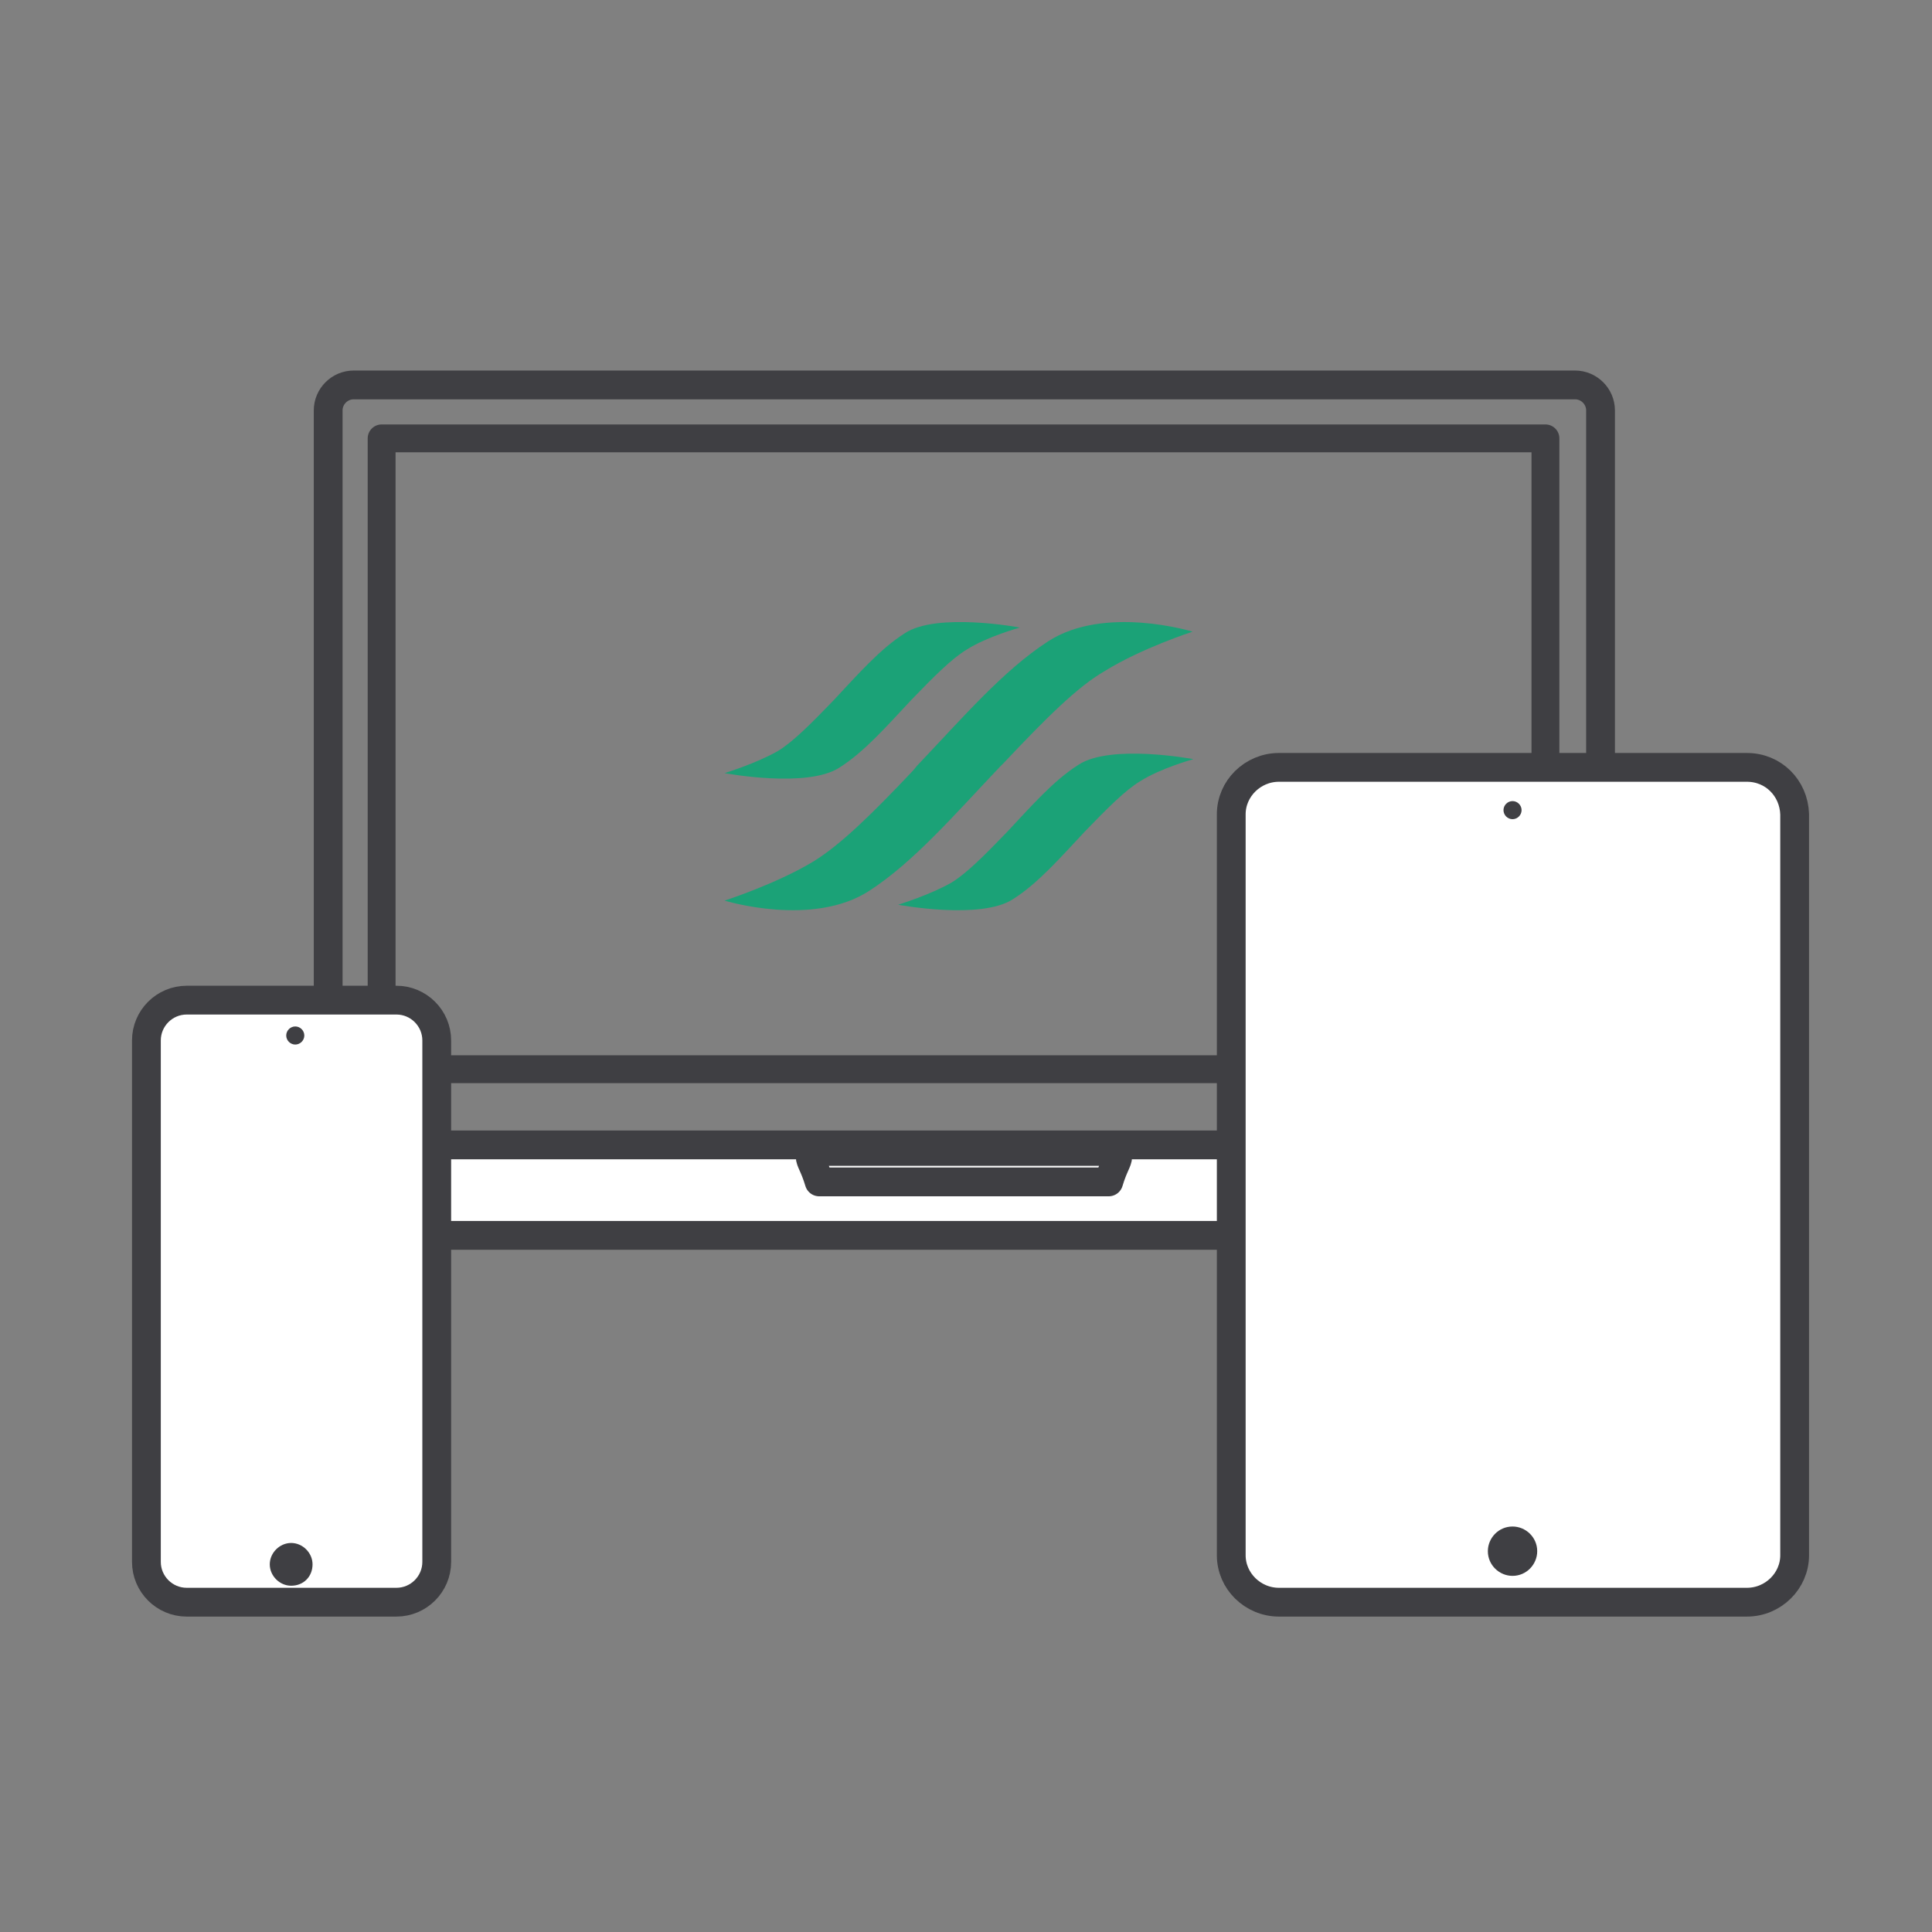 <?xml version="1.0" encoding="utf-8"?>
<!-- Generator: Adobe Illustrator 24.2.3, SVG Export Plug-In . SVG Version: 6.00 Build 0)  -->
<svg version="1.1" id="Layer_1" xmlns="http://www.w3.org/2000/svg" xmlns:xlink="http://www.w3.org/1999/xlink" x="0px" y="0px"
	 viewBox="0 0 234.9 234.9" style="enable-background:new 0 0 234.9 234.9;" xml:space="preserve">
<rect x="0" y="0" width="234.9" height="234.9" fill="#808080" stroke="none"/>
<style type="text/css">
	.st0{fill:none;stroke:#3F3F43;stroke-width:3.5;stroke-linecap:round;stroke-linejoin:round;}
	.st1{fill:none;stroke:#3F3F43;stroke-width:3.388;stroke-linecap:round;stroke-linejoin:round;}
	.st2{fill:#FFFFFF;stroke:#3F3F43;stroke-width:3.5;stroke-linecap:round;stroke-linejoin:round;}
	.st3{fill:#3F3F43;}
	.st4{fill:#1BA277;}
</style>
<g>
	<path class="st0" d="M194.6,141V49.9c0-1.7-1.4-3.1-3.1-3.1H43c-1.7,0-3.1,1.4-3.1,3.1V141H194.6z"/>
	<rect x="46.4" y="53.3" class="st1" width="141.5" height="76.7"/>
	<g>
		<path class="st2" d="M22.8,139.2v5c0,1.3,10.4,6,11.8,6h165.3c1.4,0,11.8-4.7,11.8-6v-5H22.8z"/>
	</g>
	<path class="st0" d="M135,140H99.4c-0.4,0-0.7-0.2-0.9-0.5v1.1c0,0.6,0.5,1.1,1.1,3.1h35.2c0.6-2,1.1-2.5,1.1-3.1v-1.1
		C135.8,139.8,135.4,140,135,140z"/>
</g>
<g>
	<path class="st2" d="M212.5,194.6h-57.3c-3,0-5.4-2.4-5.4-5.3V98.8c0-2.9,2.4-5.3,5.4-5.3h57.3c3,0,5.4,2.4,5.4,5.3v90.5
		C218,192.2,215.5,194.6,212.5,194.6z"/>
	<path class="st2" d="M212.4,93.3h-56.9c-3.2,0-5.8,2.6-5.8,5.7v90.1c0,3.1,2.6,5.7,5.8,5.7h56.9c3.2,0,5.8-2.6,5.8-5.7V99
		C218.1,95.8,215.6,93.3,212.4,93.3z"/>
	<g>
		<g>
			<path class="st3" d="M183.9,191.6c-1.6,0-3-1.3-3-3c0-1.6,1.3-3,3-3c1.6,0,3,1.3,3,3C186.9,190.2,185.6,191.6,183.9,191.6z"/>
		</g>
	</g>
	<path class="st3" d="M185,98.5c0,0.6-0.5,1.1-1.1,1.1s-1.1-0.5-1.1-1.1s0.5-1.1,1.1-1.1S185,97.9,185,98.5z"/>
</g>
<g>
	<path class="st2" d="M48.2,194.8H22.7c-2.7,0-4.9-2.2-4.9-4.9v-63.4c0-2.7,2.2-4.9,4.9-4.9h25.5c2.7,0,4.9,2.2,4.9,4.9v63.4
		C53.1,192.6,50.9,194.8,48.2,194.8z"/>
	<path class="st3" d="M38,190.2c0-1.4-1.2-2.6-2.6-2.6c-1.4,0-2.6,1.2-2.6,2.6c0,1.4,1.2,2.6,2.6,2.6C36.9,192.8,38,191.7,38,190.2z
		"/>
	<path class="st3" d="M37,125.9c0,0.6-0.5,1.1-1.1,1.1s-1.1-0.5-1.1-1.1s0.5-1.1,1.1-1.1S37,125.3,37,125.9z"/>
</g>
<g>
	<path class="st4" d="M145,76.8c0,0-10.7-3.3-17.6,1.2c-5.4,3.5-10.3,9.2-15.9,15.1l-0.5,0.6c-5.1,5.4-8.9,9.1-12.2,11.1
		c-4.5,2.7-10.7,4.7-10.7,4.7s10.7,3.3,17.6-1.2c5.4-3.5,10.3-9.2,15.9-15.1l0.5-0.5c5.1-5.4,8.9-9.2,12.2-11.1
		C138.8,78.8,145,76.8,145,76.8"/>
	<path class="st4" d="M124,76.3c0,0-10.1-1.9-14,0.7c-3,1.9-5.7,5-8.7,8.2l0,0c-2.8,2.9-4.9,5-6.7,6.1C92,92.8,88.1,94,88.1,94
		s10.1,1.9,14-0.7c3-1.9,5.7-5,8.7-8.2l0,0c2.8-2.9,4.9-5,6.7-6.1C120,77.4,124,76.3,124,76.3"/>
	<path class="st4" d="M145.1,92.3c0,0-10.1-1.9-14,0.7c-3,1.9-5.7,5-8.7,8.2l0,0c-2.8,2.9-4.9,5-6.7,6.1c-2.6,1.5-6.5,2.7-6.5,2.7
		s10.1,1.9,14-0.7c3-1.9,5.7-5,8.7-8.2l0,0c2.8-2.9,4.9-5,6.7-6.1C141.1,93.4,145.1,92.3,145.1,92.3"/>
</g>
</svg>
